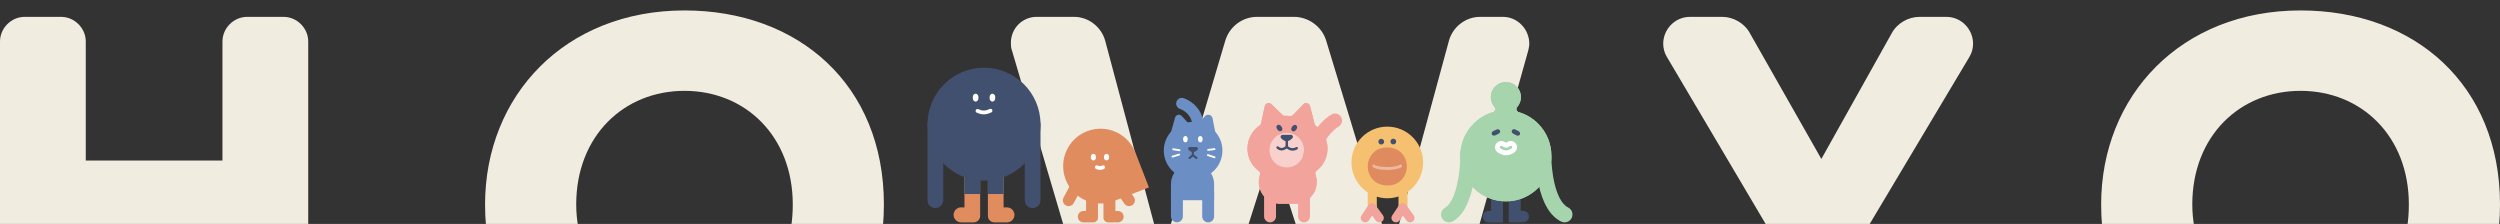 <?xml version="1.0" encoding="UTF-8"?>
<svg id="a" data-name="圖層 1" xmlns="http://www.w3.org/2000/svg" xmlns:xlink="http://www.w3.org/1999/xlink" viewBox="0 0 1920 172">
  <rect x="0" y="0" width="1920" height="172" fill="#333333" stroke="none"/>
  <defs>
    <style>
      .c {
        fill: #fff;
      }

      .d {
        opacity: .5;
      }

      .e {
        fill: #f2a49c;
      }

      .f {
        fill: #6b8ec4;
      }

      .g {
        fill: #f5c170;
      }

      .h {
        fill: #df8a5f;
      }

      .i {
        fill: #e18c5f;
      }

      .j {
        fill: #41506e;
      }

      .k {
        clip-path: url(#b);
      }

      .l {
        fill: #a6d4ad;
      }

      .m {
        fill: none;
      }

      .n {
        fill: #f9e8df;
      }

      .o {
        fill: #f8d1cd;
      }

      .p {
        fill: #f1ece0;
      }
    </style>
    <clipPath id="b">
      <rect class="m" width="1920" height="172"/>
    </clipPath>
  </defs>
  <g class="k">
    <g>
      <path class="p" d="m236.72,282.2c0,10.3-8.65,18.94-18.95,18.94h-27.99c-10.3,0-18.93-8.64-18.93-18.94v-97.16h-104.98v97.16c0,10.3-8.65,18.94-18.95,18.94h-27.99c-10.3,0-18.93-8.64-18.93-18.94V31.89C0,21.6,8.63,12.95,18.93,12.95h27.99c10.3,0,18.95,8.65,18.95,18.94v91.4h104.98V31.89c0-10.29,8.63-18.94,18.93-18.94h27.99c10.3,0,18.95,8.65,18.95,18.94v250.31Z"/>
      <path class="p" d="m525.69,8.02c87.7,0,153.14,57.22,153.14,149.03s-65.44,149.04-153.14,149.04-153.16-57.23-153.16-149.04c0-83.58,61.35-149.03,153.16-149.03Zm0,236.3c54.75,0,83.16-38.69,83.16-87.28,0-52.7-36.65-87.28-83.16-87.28s-83.16,34.58-83.16,87.28c0,49.41,37.04,87.28,83.16,87.28Z"/>
      <path class="p" d="m824.96,12.95c11.12,0,21,7.82,23.88,18.53l43.63,163.44,48.59-163.86c3.29-10.71,13.17-18.12,24.29-18.12h28.4c11.12,0,21.42,7.41,24.7,18.12l49.82,163.86,44.46-163.44c2.88-10.71,12.76-18.53,23.88-18.53h17.7c11.12,0,20.18,9.47,20.18,20.58,0,1.65-.41,3.71-.82,5.35l-68.36,243.72c-3.29,10.71-13.17,18.53-24.27,18.53h-29.66c-8.22,0-16.05-5.76-18.93-14l-55.57-171.26-54.75,171.26c-2.9,8.23-10.71,14-18.95,14h-29.64c-11.12,0-21-7.41-24.29-18.12l-72.04-244.13c-.84-2.06-.84-4.11-.84-6.18,0-10.7,8.65-19.76,19.77-19.76h28.81Z"/>
      <path class="p" d="m1398.81,122.05l53.93-96.34c4.13-7.82,12.76-12.76,21.42-12.76h20.59c11.94,0,20.57,9.89,20.57,20.58,0,3.3-.82,7-2.88,10.3l-83.57,139.97v98.4c0,10.3-8.65,18.94-18.95,18.94h-27.99c-10.3,0-18.93-8.64-18.93-18.94v-98.4l-82.77-139.97c-2.06-3.3-2.88-7-2.88-10.3,0-10.7,8.65-20.58,20.59-20.58h24.7c8.63,0,17.28,4.94,21.4,12.76l54.75,96.34Z"/>
      <path class="p" d="m1766.84,8.02c87.7,0,153.16,57.22,153.16,149.03s-65.46,149.04-153.16,149.04-153.16-57.23-153.16-149.04c0-83.58,61.35-149.03,153.16-149.03Zm0,236.3c54.75,0,83.16-38.69,83.16-87.28,0-52.7-36.65-87.28-83.16-87.28s-83.16,34.58-83.16,87.28c0,49.41,37.04,87.28,83.16,87.28Z"/>
    </g>
  </g>
  <g>
    <g>
      <path class="j" d="m1146.27,149.9h7.99v20.83h-9.15v-19.67c0-.64.52-1.16,1.16-1.16Z" transform="translate(2299.37 320.63) rotate(180)"/>
      <path class="j" d="m1158.77,149.9h9.15v20.83h-7.99c-.64,0-1.16-.52-1.16-1.16v-19.67h0Z"/>
      <path class="j" d="m1143.15,161.98h11.11v8.27c0,.26-.21.48-.48.48h-10.64c-2.42,0-4.38-1.96-4.38-4.38h0c0-2.42,1.96-4.38,4.38-4.38Z"/>
      <path class="j" d="m1163.14,161.98h10.64c.26,0,.48.21.48.48v8.27h-11.11c-2.42,0-4.38-1.96-4.38-4.38h0c0-2.42,1.96-4.38,4.38-4.38Z" transform="translate(2333.03 332.7) rotate(180)"/>
      <g>
        <path class="l" d="m1156.51,154.65c-9.34,0-18.12-3.64-24.73-10.24-6.61-6.61-10.24-15.39-10.24-24.73s3.64-18.12,10.24-24.73c4.2-4.2,9.19-7.17,14.81-8.82.81-.24,1.44-.87,1.68-1.68s.05-1.68-.51-2.31c-1.83-2.1-2.83-4.79-2.83-7.59,0-3.09,1.2-6,3.39-8.19,2.19-2.19,5.1-3.39,8.19-3.39s6,1.2,8.19,3.39c2.19,2.19,3.39,5.1,3.39,8.19,0,2.8-1.01,5.49-2.83,7.59-.55.63-.74,1.51-.51,2.31.24.81.87,1.44,1.68,1.68,5.63,1.65,10.61,4.62,14.81,8.82,6.61,6.61,10.24,15.39,10.24,24.73s-3.64,18.12-10.24,24.73c-6.6,6.6-15.39,10.24-24.73,10.24Z"/>
        <path class="l" d="m1156.51,154.65c-9.34,0-18.12-3.64-24.73-10.24-6.61-6.61-10.24-15.39-10.24-24.73s3.64-18.12,10.24-24.73c4.2-4.2,9.19-7.17,14.81-8.82.81-.24,1.44-.87,1.68-1.68s.05-1.68-.51-2.31c-1.83-2.1-2.83-4.79-2.83-7.59,0-3.09,1.2-6,3.39-8.19,2.19-2.19,5.1-3.39,8.19-3.39s6,1.2,8.19,3.39c2.19,2.19,3.39,5.1,3.39,8.19,0,2.8-1.01,5.49-2.83,7.59-.55.63-.74,1.51-.51,2.31.24.81.87,1.44,1.68,1.68,5.63,1.65,10.61,4.62,14.81,8.82,6.61,6.61,10.24,15.39,10.24,24.73s-3.64,18.12-10.24,24.73c-6.6,6.6-15.39,10.24-24.73,10.24Z"/>
      </g>
      <g>
        <path class="c" d="m1156.66,119.27c-2.41,0-4.46-1-6.26-2.14-2.24-1.42-2.9-4.38-1.48-6.62,1.42-2.24,4.38-2.9,6.62-1.48.65.41,1,.57,1.15.62.13-.05.43-.19.93-.53,2.19-1.49,5.17-.92,6.66,1.27,1.49,2.19.92,5.17-1.27,6.66-2.37,1.62-4.47,2.22-6.36,2.22Z"/>
        <path class="l" d="m1156.67,115.54c-1.43,0-2.76-.6-4.27-1.56-.5-.32-.64-.97-.33-1.47.31-.5.97-.64,1.47-.33,2.37,1.5,3.66,1.73,6.18.02.49-.33,1.15-.21,1.48.28s.21,1.15-.28,1.48c-1.63,1.11-2.98,1.58-4.24,1.58Z"/>
      </g>
      <path class="l" d="m1112.78,170.79c-2.1,0-4.14-1.1-5.26-3.06-1.65-2.9-.63-6.59,2.27-8.23,4.52-2.57,8.14-10.59,10.2-22.59,1.74-10.15,1.69-19.5,1.69-19.6-.02-3.33,2.66-6.06,5.99-6.08h.05c3.31,0,6.01,2.67,6.04,5.99,0,.42.06,10.37-1.84,21.55-2.75,16.19-8.18,26.7-16.17,31.23-.94.53-1.97.79-2.98.79Z"/>
      <path class="l" d="m1201.62,170.79c-.91,0-1.84-.21-2.71-.65-8.46-4.27-14.3-14.06-17.38-29.11-2.12-10.39-2.15-19.62-2.15-20.01,0-3.33,2.7-6.04,6.04-6.04s6.04,2.7,6.04,6.03h0c.01,8.27,2.41,33.05,12.89,38.34,2.98,1.5,4.17,5.13,2.67,8.11-1.06,2.1-3.19,3.32-5.4,3.32Zm-10.17-49.77h0,0Z"/>
      <g>
        <path class="j" d="m1145.74,103.23v-.03c-.44-.89.07-2.03,1.13-2.54l2.38-1.14c1.06-.51,2.27-.2,2.69.69v.03c.44.89-.07,2.03-1.13,2.54l-2.38,1.14c-1.06.51-2.27.2-2.69-.69Z"/>
        <path class="j" d="m1161.15,100.13l.02-.03c.46-.88,1.68-1.14,2.72-.6l2.34,1.23c1.04.54,1.51,1.7,1.05,2.57l-.02.03c-.46.88-1.68,1.14-2.72.6l-2.34-1.23c-1.04-.54-1.51-1.7-1.05-2.57Z"/>
      </g>
    </g>
    <g>
      <g>
        <path class="i" d="m738.12,159.26h2.58s0-44.97,0-44.97h12.05v44.97s0,3.13,0,3.13v3.42c0,2.75-2.23,4.97-4.97,4.97h-3.42s-3.66,0-3.66,0h-2.58c-3.18,0-5.76-2.58-5.76-5.76h0c0-3.18,2.58-5.76,5.76-5.76Z"/>
        <path class="i" d="m773.33,159.26h-2.58v-44.97h-12.05v51.53c0,2.75,2.23,4.97,4.97,4.97h9.66c3.18,0,5.76-2.58,5.76-5.76h0c0-3.18-2.58-5.76-5.76-5.76Z"/>
      </g>
      <g>
        <circle class="j" cx="755.73" cy="95.37" r="43.37"/>
        <g>
          <path class="c" d="m749.27,71.96h0c-1.19,0-2.16,1.15-2.16,2.56v.94c0,1.42.97,2.56,2.16,2.56h0c1.19,0,2.16-1.15,2.16-2.56v-.94c0-1.42-.97-2.56-2.16-2.56Z"/>
          <path class="c" d="m762.18,71.96h0c-1.19,0-2.16,1.15-2.16,2.56v.94c0,1.42.97,2.56,2.16,2.56h0c1.19,0,2.16-1.15,2.16-2.56v-.94c0-1.42-.97-2.56-2.16-2.56Z"/>
        </g>
        <path class="c" d="m755.56,87.82c-1.73,0-3.46-.43-5.43-1.3-.74-.32-1.07-1.18-.75-1.92.32-.74,1.18-1.07,1.92-.75,3.29,1.44,5.51,1.4,8.83-.16.73-.34,1.59-.03,1.93.7.34.73.03,1.59-.7,1.93-2.12,1-3.96,1.5-5.81,1.5Z"/>
      </g>
      <rect class="j" x="740.71" y="106.26" width="12.05" height="42.74" transform="translate(1493.46 255.26) rotate(-180)"/>
      <rect class="j" x="758.69" y="106.26" width="12.05" height="42.74"/>
      <path class="j" d="m793.07,159.82c-3.33,0-6.04-2.7-6.04-6.04v-58.14c0-3.33,2.7-6.04,6.04-6.04s6.04,2.7,6.04,6.04v58.14c0,3.33-2.7,6.04-6.04,6.04Z"/>
      <path class="j" d="m718.37,159.82c-3.33,0-6.04-2.7-6.04-6.04v-58.14c0-3.33,2.7-6.04,6.04-6.04s6.04,2.7,6.04,6.04v58.14c0,3.33-2.7,6.04-6.04,6.04Z"/>
    </g>
    <g>
      <path class="i" d="m818.45,137.95c5.74,14.79,22.38,22.12,37.17,16.38l26.77-10.39-10.39-26.77c-5.74-14.78-22.38-22.12-37.16-16.38-1.63.63-3.18,1.4-4.62,2.28-11.62,7.11-16.87,21.73-11.76,34.88Z"/>
      <path class="i" d="m867.16,158.31c-1.41,0-2.79-.67-3.65-1.91l-9.19-13.23c-1.4-2.01-.9-4.78,1.11-6.18,2.01-1.4,4.78-.9,6.18,1.11l9.19,13.23c1.4,2.01.9,4.78-1.11,6.18-.77.54-1.65.79-2.53.79Z"/>
      <g>
        <path class="i" d="m834.1,162.04h-1.96c-2.42,0-4.38,1.96-4.38,4.38h0c0,2.42,1.96,4.38,4.38,4.38h7.53c1.98,0,3.58-1.6,3.58-3.58v-17.24h-9.15v12.07Z"/>
        <path class="i" d="m856.62,149.96v12.07s1.96,0,1.96,0c2.42,0,4.38,1.96,4.38,4.38h0c0,2.42-1.96,4.38-4.38,4.38h-1.96s-3.11,0-3.11,0h-2.47c-1.98,0-3.58-1.6-3.58-3.58v-2.47s0-2.71,0-2.71v-12.07h9.15Z"/>
      </g>
      <path class="c" d="m844.81,130.47c-1.04,0-2.1-.25-3.11-.74-.72-.35-1.02-1.22-.67-1.94.35-.72,1.22-1.02,1.94-.67,1.62.79,2.93.35,3.58.02.71-.37,1.59-.09,1.96.62.37.71.09,1.59-.62,1.96-.98.51-2.02.76-3.07.76Z"/>
      <g>
        <path class="c" d="m849.85,118.15h-.04c-1.06,0-1.92.94-1.92,2.11v.82c0,1.16.86,2.11,1.92,2.11h.04c1.06,0,1.92-.94,1.92-2.11v-.82c0-1.16-.86-2.11-1.92-2.11Z"/>
        <path class="c" d="m839.72,118.15h0c-1.07,0-1.94.95-1.94,2.13v.78c0,1.17.87,2.13,1.94,2.13h0c1.07,0,1.94-.95,1.94-2.13v-.78c0-1.17-.87-2.13-1.94-2.13Z"/>
      </g>
      <path class="i" d="m820.71,158.31c-.7,0-1.42-.17-2.08-.52-2.16-1.15-2.98-3.84-1.83-6l7.57-14.21c1.15-2.16,3.84-2.98,6-1.83,2.16,1.15,2.98,3.84,1.83,6l-7.57,14.21c-.8,1.5-2.33,2.35-3.92,2.35Z"/>
    </g>
    <g>
      <path class="f" d="m903.87,148.01h0c2.53,0,4.58,2.05,4.58,4.58v18.21h-9.15v-18.21c0-2.53,2.05-4.58,4.58-4.58Z" transform="translate(1807.75 318.79) rotate(-180)"/>
      <path class="f" d="m927.87,148.01h0c2.53,0,4.58,2.05,4.58,4.58v18.21h-9.15v-18.21c0-2.53,2.05-4.58,4.58-4.58Z" transform="translate(1855.74 318.79) rotate(180)"/>
      <path class="f" d="m915.76,122.7c-2.18,0-4.06-1.63-4.33-3.85-.59-5.03.21-10.5,2.39-16.26,1.32-3.5,2.05-6.16,1.58-8.63-.89-4.66-4.42-8.62-9.22-10.34-2.27-.81-3.44-3.31-2.63-5.58.81-2.27,3.31-3.44,5.58-2.63,7.69,2.76,13.37,9.24,14.83,16.92.9,4.73-.42,9.21-1.99,13.35-1.68,4.43-2.31,8.52-1.89,12.15.28,2.39-1.43,4.56-3.82,4.84-.17.02-.34.03-.51.03Z"/>
      <ellipse class="f" cx="916.31" cy="115.62" rx="22.52" ry="22.03"/>
      <path class="f" d="m907.59,89.1l12.59,13.76c1.8,1.97.36,5.14-2.32,5.07l-16.3-.43c-1.97-.05-3.37-1.94-2.84-3.84l3.71-13.33c.64-2.29,3.55-2.99,5.15-1.23Z"/>
      <path class="f" d="m931.25,90.88l4.6,23.6-22.47-10.83,11.89-14.3c1.84-2.22,5.43-1.3,5.99,1.53Z"/>
      <g>
        <path class="j" d="m913.62,122.15c-.24,0-.47-.1-.64-.29-.3-.35-.26-.88.09-1.18l2.2-1.89v-3.44c0-.46.38-.84.84-.84s.84.38.84.84v3.82c0,.24-.11.48-.29.64l-2.49,2.14c-.16.14-.35.2-.55.2Z"/>
        <path class="j" d="m918.84,122.15c-.18,0-.36-.06-.52-.18l-2.74-2.14c-.36-.29-.43-.81-.14-1.18.29-.36.81-.43,1.18-.14l2.74,2.14c.36.29.43.81.14,1.18-.17.21-.41.32-.66.32Z"/>
        <path class="j" d="m916.21,116.78c-.08,0-.15,0-.23,0-1.98-.12-3.18-1.79-3.31-1.97-.25-.37-.28-.85-.07-1.25s.62-.65,1.07-.65h5.18c.48,0,.91.28,1.1.71.2.43.12.94-.2,1.3-1.1,1.24-2.29,1.86-3.53,1.86Z"/>
        <g>
          <path class="c" d="m921.85,104.45h-.03c-.95,0-1.72.92-1.72,2.05v.79c0,1.13.77,2.05,1.72,2.05h.03c.95,0,1.72-.92,1.72-2.05v-.79c0-1.13-.77-2.05-1.72-2.05Z"/>
          <path class="c" d="m910.38,104.45h0c-.96,0-1.74.93-1.74,2.07v.76c0,1.14.78,2.07,1.74,2.07h0c.96,0,1.74-.93,1.74-2.07v-.76c0-1.14-.78-2.07-1.74-2.07Z"/>
        </g>
        <g>
          <path class="c" d="m927.87,115.84c-.36,0-.68-.27-.72-.64-.05-.4.23-.76.63-.81l4.89-.6c.4-.05.76.23.81.63.05.4-.23.76-.63.81l-4.89.6s-.06,0-.09,0Z"/>
          <path class="c" d="m932.76,121.55c-.08,0-.16-.01-.23-.04l-5.1-1.72c-.38-.13-.58-.54-.46-.92.13-.38.54-.58.92-.46l5.1,1.72c.38.13.58.54.46.92-.1.3-.39.49-.69.49Z"/>
          <path class="c" d="m905.87,116.09s-.07,0-.11,0l-4.87-.74c-.4-.06-.67-.43-.61-.83.06-.4.43-.67.83-.61l4.87.74c.4.06.67.43.61.83-.05.36-.36.62-.72.62Z"/>
          <path class="c" d="m900.45,121.02c-.31,0-.6-.2-.69-.51-.12-.38.1-.79.48-.91l5.14-1.57c.38-.12.79.1.91.48.12.38-.1.79-.48.91l-5.14,1.57c-.07.02-.14.03-.21.03Z"/>
        </g>
      </g>
      <path class="f" d="m915.87,125.02h0c9.15,0,16.57,7.43,16.57,16.57v12.15h-33.15v-12.15c0-9.15,7.43-16.57,16.57-16.57Z"/>
    </g>
    <g>
      <path class="e" d="m975.41,142.97h0c2.53,0,4.58,2.05,4.58,4.58v23.24h-9.15v-23.24c0-2.53,2.05-4.58,4.58-4.58Z" transform="translate(1950.81 313.76) rotate(180)"/>
      <path class="e" d="m1001.49,142.97h0c2.53,0,4.58,2.05,4.58,4.58v23.24h-9.15v-23.24c0-2.53,2.05-4.58,4.58-4.58Z" transform="translate(2002.99 313.76) rotate(180)"/>
      <g>
        <path class="e" d="m983.36,156.49c-9.15,0-16.6-7.45-16.6-16.6,0-1.99.31-3.94.92-5.8.33-1.01-.03-2.13-.89-2.76-5.56-4.07-8.74-10.38-8.74-17.29s3.52-13.78,9.42-17.77c.53-.36.9-.9,1.03-1.53l2.85-13.24c.3-1.41,1.53-2.39,2.97-2.39.78,0,1.53.31,2.1.86l8.53,8.29c.46.45,1.08.7,1.72.7.05,0,.11,0,.16,0,.47-.03.93-.05,1.38-.05.9,0,1.82.06,2.73.18.11.01.21.02.32.02.67,0,1.31-.27,1.78-.76l7.92-8.27c.59-.61,1.34-.94,2.18-.94,1.4,0,2.62.94,2.96,2.29l3.48,13.74c.14.57.48,1.06.96,1.4,5.64,4.02,9,10.55,9,17.47s-3.08,12.99-8.46,17.08c-.85.64-1.19,1.76-.84,2.76.66,1.93.99,3.95.99,6.01,0,9.15-7.45,16.6-16.6,16.6h-11.28Z"/>
        <path class="e" d="m983.36,156.49c-9.15,0-16.6-7.45-16.6-16.6,0-1.99.31-3.94.92-5.8.33-1.01-.03-2.13-.89-2.76-5.56-4.07-8.74-10.38-8.74-17.29s3.52-13.78,9.42-17.77c.53-.36.9-.9,1.03-1.53l2.85-13.24c.3-1.41,1.53-2.39,2.97-2.39.78,0,1.53.31,2.1.86l8.53,8.29c.46.45,1.08.7,1.72.7.05,0,.11,0,.16,0,.47-.03.93-.05,1.38-.05.9,0,1.82.06,2.73.18.11.01.21.02.32.02.67,0,1.31-.27,1.78-.76l7.92-8.27c.59-.61,1.34-.94,2.18-.94,1.4,0,2.62.94,2.96,2.29l3.48,13.74c.14.57.48,1.06.96,1.4,5.64,4.02,9,10.55,9,17.47s-3.08,12.99-8.46,17.08c-.85.64-1.19,1.76-.84,2.76.66,1.93.99,3.95.99,6.01,0,9.15-7.45,16.6-16.6,16.6h-11.28Z"/>
      </g>
      <circle class="o" cx="988.23" cy="115.3" r="13.25"/>
      <path class="e" d="m1006.07,125.7c-.55,0-1.1-.08-1.65-.26-2.84-.91-4.41-3.94-3.51-6.79.07-.23,1.8-5.6,5.2-11.95,4.73-8.84,10.27-15.16,16.46-18.79,2.58-1.51,5.89-.65,7.4,1.92,1.51,2.58.65,5.89-1.92,7.4-4.35,2.55-8.6,7.53-12.31,14.41-2.97,5.5-4.51,10.25-4.52,10.3-.74,2.29-2.86,3.76-5.15,3.76Z"/>
      <g>
        <path class="j" d="m995.54,96.24l-.03-.02c-.85-.61-2.13-.3-2.86.71l-.51.71c-.73,1.01-.63,2.32.21,2.94l.03.02c.85.61,2.13.3,2.86-.71l.51-.71c.73-1.01.63-2.32-.21-2.94Z"/>
        <path class="j" d="m981.01,96.13h0c-.86.61-.97,1.94-.24,2.96l.48.68c.73,1.02,2.02,1.36,2.88.74h0c.86-.61.97-1.94.24-2.96l-.48-.68c-.73-1.02-2.02-1.36-2.88-.74Z"/>
      </g>
      <path class="j" d="m984.34,115.56c-1.31,0-2.62-.48-3.59-1.41l-.19-.18c-.38-.37-.4-.98-.03-1.36.37-.38.98-.39,1.36-.03l.19.18c1.07,1.03,2.86,1.17,4.09.32l1.12-.77v-5.81c0-.53.43-.96.96-.96s.96.43.96.96v6.31c0,.32-.16.61-.42.79l-1.54,1.06c-.87.6-1.9.89-2.93.89Z"/>
      <path class="j" d="m992.7,115.69c-1.48,0-2.96-.49-4.21-1.47l-.82-.65c-.42-.33-.49-.93-.16-1.35.33-.42.93-.49,1.35-.16l.82.65c1.68,1.31,3.84,1.43,5.63.3.45-.28,1.04-.15,1.33.3.28.45.15,1.04-.3,1.33-1.13.71-2.39,1.06-3.64,1.06Z"/>
      <path class="j" d="m988.17,108.37c-.1,0-.19,0-.29,0-2.47-.15-3.97-2.23-4.13-2.46-.32-.46-.35-1.06-.09-1.56s.78-.81,1.34-.81h6.46c.59,0,1.13.35,1.38.89.24.54.15,1.18-.25,1.62-1.37,1.54-2.86,2.33-4.41,2.33Z"/>
    </g>
    <g>
      <path class="g" d="m1077.51,163.07c-1.92,0-3.48-1.56-3.48-3.48v-18.73c0-1.92,1.56-3.48,3.48-3.48s3.48,1.56,3.48,3.48v18.73c0,1.92-1.56,3.48-3.48,3.48Z"/>
      <g>
        <path class="e" d="m1082.94,170.79c-1.06,0-2.1-.49-2.77-1.41l-5.66-7.78c-1.11-1.53-.78-3.67.75-4.78,1.53-1.11,3.67-.77,4.78.75l5.66,7.78c1.11,1.53.78,3.67-.75,4.78-.61.44-1.31.66-2.01.66Z"/>
        <path class="e" d="m1072.07,170.79c-.65,0-1.31-.19-1.9-.58-1.57-1.05-2-3.18-.95-4.75l5.2-7.78c1.05-1.57,3.18-2,4.75-.95,1.57,1.05,2,3.18.95,4.75l-5.2,7.78c-.66.99-1.74,1.52-2.85,1.52Z"/>
      </g>
      <path class="g" d="m1053.9,163.07c-1.92,0-3.48-1.56-3.48-3.48v-18.73c0-1.92,1.56-3.48,3.48-3.48s3.48,1.56,3.48,3.48v18.73c0,1.92-1.56,3.48-3.48,3.48Z"/>
      <g>
        <path class="e" d="m1059.34,170.79c-1.06,0-2.1-.49-2.77-1.41l-5.66-7.78c-1.11-1.53-.78-3.67.75-4.78,1.53-1.11,3.67-.78,4.78.75l5.66,7.78c1.11,1.53.78,3.67-.75,4.78-.61.44-1.31.66-2.01.66Z"/>
        <path class="e" d="m1048.47,170.79c-.65,0-1.31-.19-1.9-.58-1.57-1.05-2-3.18-.95-4.75l5.2-7.78c1.05-1.57,3.18-2,4.75-.95,1.57,1.05,2,3.18.95,4.75l-5.2,7.78c-.66.99-1.74,1.52-2.85,1.52Z"/>
      </g>
      <circle class="g" cx="1065.44" cy="124.76" r="27.51"/>
      <path class="j" d="m1070.07,110.91c1.22,0,2.2-.99,2.2-2.2,0-1.22-.99-2.2-2.2-2.2-1.22,0-2.21.99-2.21,2.2,0,1.22.99,2.2,2.21,2.2Z"/>
      <path class="j" d="m1060.81,111.01c1.22,0,2.2-.99,2.2-2.2,0-1.22-.99-2.21-2.2-2.21-1.22,0-2.21.99-2.21,2.21,0,1.22.99,2.2,2.21,2.2Z"/>
      <rect class="h" x="1050.42" y="112.81" width="30.03" height="30.03" rx="15.02" ry="15.02" transform="translate(221.67 790.82) rotate(-45)"/>
      <g class="d">
        <path class="n" d="m1065.26,130.49c-4.71,0-9.27-.79-10.91-2.17-.47-.4-.53-1.1-.13-1.56.4-.47,1.1-.53,1.56-.13,2.03,1.72,14.5,2.71,19.39-.11.53-.31,1.21-.12,1.52.41.31.53.12,1.21-.41,1.52-2.46,1.42-6.8,2.06-11.02,2.06Z"/>
      </g>
    </g>
  </g>
</svg>